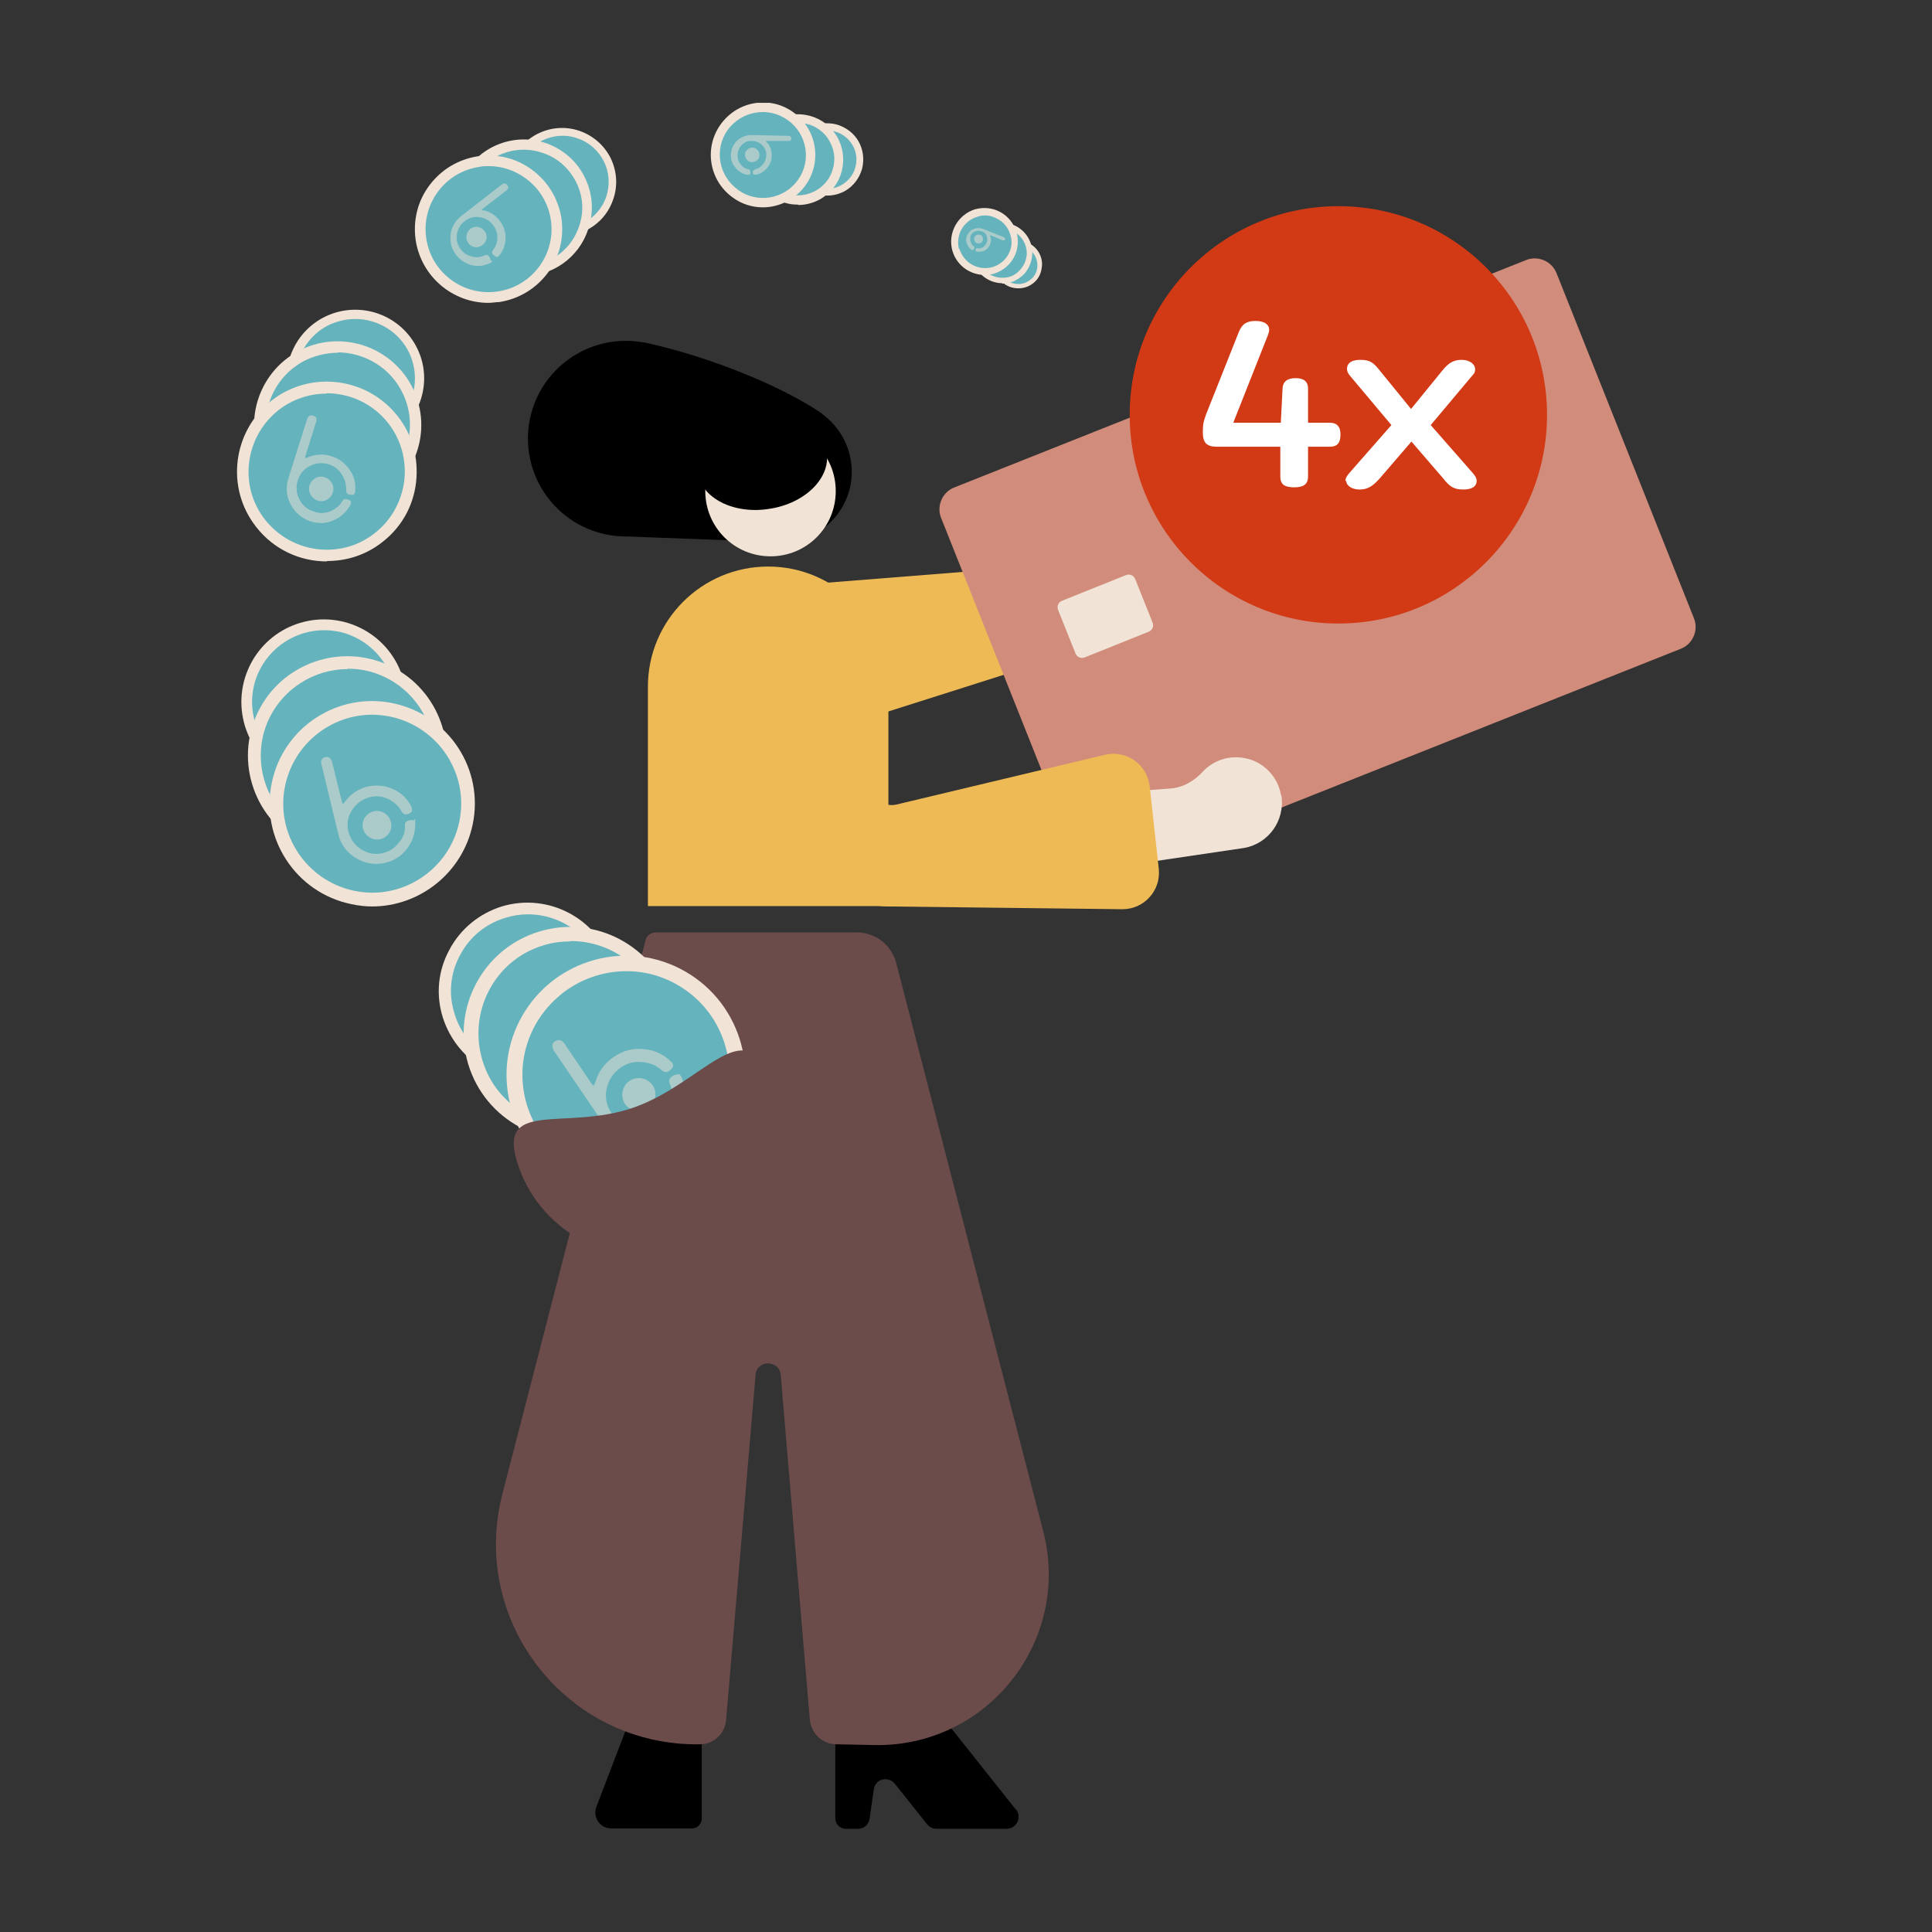 <svg width="620" height="620" viewBox="0 0 620 620" fill="none" xmlns="http://www.w3.org/2000/svg">
<rect x="0" y="0" width="620" height="620" fill="#333333" stroke="none"/>
<g clip-path="url(#clip0_12713_17642)">
<path d="M326.081 580.82L300.733 548.914C299.976 548.031 298.967 547.527 297.832 547.527L271.349 547.274C269.584 547.274 268.07 548.788 268.07 550.553V583.594C268.07 585.36 269.584 586.873 271.349 586.873H275.385C277.276 586.873 278.79 585.486 279.042 583.72L280.429 574.136C280.934 570.857 284.969 569.848 287.113 572.37L297.58 585.486C298.337 586.368 299.346 586.873 300.481 586.873H323.18C326.333 586.747 327.972 583.09 326.081 580.693V580.82Z" fill="black"/>
<path d="M221.917 547.274C221.16 547.274 221.917 547.274 207.288 547.527C205.144 547.527 203.253 548.914 202.496 550.806L191.398 579.811C190.137 583.216 192.533 586.747 196.19 586.747H221.917C223.682 586.873 225.196 585.36 225.196 583.594V550.553C225.196 548.788 223.682 547.274 221.917 547.274Z" fill="black"/>
<path d="M328.604 179.918L384.47 128.087C389.641 123.294 397.964 123.925 402.252 129.6L418.142 150.408C422.555 156.209 420.79 164.406 414.484 168.063L348.781 205.518C341.971 209.427 334.909 212.454 327.469 214.85L265.549 234.523L236.922 189.25L322.803 182.44C324.946 182.44 327.09 181.305 328.604 179.918Z" fill="#EEBA56"/>
<path d="M245.877 173.612C233.644 170.963 225.826 158.983 228.348 146.624C230.996 134.391 242.976 126.573 255.335 129.095C267.568 131.743 275.387 143.724 272.864 156.082C270.216 168.315 258.236 176.134 245.877 173.612Z" fill="black"/>
<path d="M194.299 171.468C177.274 167.811 166.555 151.165 170.086 134.266C173.743 117.241 190.39 106.522 207.289 110.053C224.313 113.71 235.033 130.357 231.502 147.255C227.844 164.28 211.198 175 194.299 171.468Z" fill="black"/>
<path d="M199.595 172.099C199.595 172.099 192.154 106.774 207.414 110.053C224.06 113.584 248.021 122.286 262.902 132.122C277.026 141.454 250.039 173.991 250.039 173.991L199.595 172.099Z" fill="black"/>
<path d="M246.508 181.81C225.195 181.81 207.918 199.087 207.918 220.399V290.768H285.097V220.399C285.097 199.087 267.82 181.81 246.508 181.81Z" fill="#EEBA56"/>
<path d="M268.2 157.596C268.2 169.198 258.868 178.531 247.266 178.531C235.664 178.531 226.332 169.198 226.332 157.596C226.332 145.994 235.664 136.662 247.266 136.662C258.868 136.662 268.2 145.994 268.2 157.596Z" fill="#F1E4D7"/>
<path d="M265.298 145.238C266.559 153.309 258.488 161.506 247.012 163.271C235.663 165.163 225.322 159.992 223.934 151.921C222.673 143.85 230.744 135.653 242.22 133.888C253.57 131.996 263.911 137.167 265.298 145.238Z" fill="black"/>
<path d="M334.782 491.409L287.617 309.054C286.104 303.253 280.933 299.218 274.88 299.218H210.438C208.924 299.218 207.537 300.227 207.159 301.74L161.255 479.302C150.536 520.54 182.189 560.517 224.688 559.76C229.102 559.76 232.633 556.355 233.011 551.942L242.47 441.217C242.848 436.299 250.036 436.299 250.541 441.217L259.873 551.816C260.251 556.229 263.908 559.76 268.448 559.76L280.681 560.013C317 560.643 343.862 526.467 334.782 491.409Z" fill="#6C4B4B"/>
<path d="M539.464 208.167L355.848 281.184C352.065 282.698 347.651 280.806 346.137 277.023L301.999 166.172C300.486 162.389 302.377 157.975 306.161 156.462L489.776 83.444C493.56 81.931 497.973 83.823 499.487 87.606L543.625 198.456C545.139 202.24 543.247 206.653 539.464 208.167Z" fill="#D18C7B"/>
<path d="M368.585 202.744L348.155 210.941C346.894 211.445 345.633 210.941 345.129 209.68L339.58 195.808C339.076 194.547 339.58 193.285 340.841 192.781L361.271 184.584C362.532 184.079 363.793 184.584 364.298 185.845L369.846 199.717C370.351 200.978 369.846 202.239 368.585 202.744Z" fill="#F1E4D7"/>
<path d="M411.079 255.205C410.197 249.404 405.531 244.485 399.73 243.35C394.307 242.216 389.262 244.107 385.984 247.638C383.209 250.665 379.552 252.809 375.39 253.061L291.527 259.114L294.554 287.615L399.351 272.104C406.918 270.716 412.467 263.528 411.205 255.205" fill="#F1E4D7"/>
<path d="M213.594 239.945L245.247 204.761L280.684 255.583C282.197 257.727 284.846 258.736 287.494 258.231L354.584 242.215C361.52 240.576 368.204 245.368 368.961 252.43L371.861 278.787C372.618 285.849 367.069 291.903 360.007 291.776L285.098 290.894C279.675 290.894 274.379 289.002 270.091 285.471L213.594 240.071V239.945Z" fill="#EEBA56"/>
<path d="M194.801 310.316C199.089 324.314 191.144 339.195 177.146 343.483C163.148 347.771 148.267 339.826 143.979 325.828C139.692 311.83 147.636 296.949 161.635 292.661C175.633 288.373 190.514 296.318 194.801 310.316Z" fill="#65B3BD"/>
<path d="M169.324 346.635C164.784 346.635 160.118 345.5 155.956 343.23C149.273 339.699 144.354 333.646 142.084 326.458C139.814 319.143 140.571 311.451 144.228 304.767C147.759 298.083 153.813 293.165 161.001 290.895C176.008 286.355 191.898 294.804 196.564 309.811C201.104 324.818 192.654 340.708 177.647 345.374C174.873 346.257 172.098 346.635 169.324 346.635ZM169.324 293.417C166.928 293.417 164.532 293.795 162.136 294.552C155.83 296.444 150.66 300.731 147.633 306.532C144.48 312.333 143.85 319.017 145.868 325.323C147.759 331.628 152.047 336.799 157.848 339.825C163.649 342.978 170.333 343.609 176.638 341.591C189.628 337.555 196.942 323.809 193.033 310.82C189.754 300.227 180.043 293.417 169.45 293.417H169.324Z" fill="#F1E4D7"/>
<path d="M126.829 234.903C121.532 247.514 107.03 253.441 94.419 248.144C81.808 242.848 75.881 228.345 81.177 215.734C86.474 203.123 100.977 197.196 113.587 202.493C126.198 207.789 132.126 222.292 126.829 234.903Z" fill="#65B3BD"/>
<path d="M103.877 251.675C100.472 251.675 96.941 251.044 93.662 249.657C80.168 243.982 73.863 228.47 79.538 214.977C85.213 201.483 100.724 195.177 114.218 200.852C127.712 206.527 134.017 222.039 128.342 235.533C124.055 245.621 114.218 251.675 103.877 251.675ZM104.003 202.24C95.049 202.24 86.474 207.536 82.691 216.364C77.772 228.092 83.321 241.586 95.049 246.504C100.724 248.9 107.03 248.9 112.705 246.504C118.38 244.234 122.92 239.82 125.19 234.145C130.108 222.417 124.559 208.923 112.831 204.005C109.93 202.744 106.904 202.24 103.877 202.24H104.003Z" fill="#F1E4D7"/>
<path d="M122.796 140.192C112.455 144.985 100.223 140.571 95.304 130.23C90.512 119.889 94.926 107.656 105.267 102.738C115.608 97.946 127.841 102.36 132.759 112.701C137.551 123.042 133.137 135.274 122.796 140.192Z" fill="#65B3BD"/>
<path d="M114.093 143.597C105.769 143.597 97.824 138.931 94.041 130.86C88.871 119.763 93.663 106.647 104.634 101.477C115.732 96.306 128.847 101.098 134.018 112.07C136.54 117.367 136.792 123.42 134.775 128.969C132.757 134.517 128.721 138.931 123.425 141.453C120.398 142.841 117.245 143.597 114.093 143.597ZM113.966 102.359C111.192 102.359 108.544 102.99 105.895 104.125C96.311 108.665 92.276 120.015 96.689 129.599C101.229 139.183 112.579 143.219 122.164 138.805C131.748 134.265 135.783 122.915 131.37 113.331C128.091 106.395 121.155 102.359 113.966 102.359Z" fill="#F1E4D7"/>
<path d="M175.375 73.734C166.926 70.959 162.386 61.753 165.286 53.43C168.061 44.98 177.267 40.441 185.59 43.341C194.039 46.115 198.579 55.322 195.805 63.645C193.03 72.094 183.824 76.634 175.501 73.734" fill="#65B3BD"/>
<path d="M180.421 75.751C178.656 75.751 176.764 75.499 174.872 74.868C165.792 71.841 160.874 62.005 163.901 52.925C166.927 43.845 176.764 38.927 185.844 41.953C190.258 43.467 193.789 46.493 195.933 50.655C197.95 54.817 198.329 59.483 196.815 63.897C194.419 71.211 187.609 75.751 180.295 75.751H180.421ZM175.755 72.472C183.448 75.12 191.897 70.832 194.545 63.14C195.806 59.356 195.554 55.321 193.789 51.79C192.023 48.259 188.997 45.611 185.213 44.349C177.521 41.701 169.071 45.989 166.423 53.682C163.775 61.374 168.062 69.824 175.755 72.472Z" fill="#F1E4D7"/>
<path d="M256.346 56.331C253.446 51.287 255.211 44.855 260.256 42.081C265.3 39.18 271.732 40.946 274.506 45.99C277.407 51.035 275.641 57.466 270.597 60.24C265.552 63.141 259.121 61.376 256.346 56.331Z" fill="#65B3BD"/>
<path d="M265.425 62.762C264.416 62.762 263.281 62.636 262.272 62.383C259.246 61.501 256.724 59.609 255.21 56.961C252.057 51.412 253.949 44.224 259.624 41.071C262.272 39.558 265.425 39.179 268.452 39.936C271.478 40.819 274.001 42.71 275.514 45.359C277.027 48.007 277.406 51.16 276.649 54.186C275.766 57.213 273.874 59.735 271.226 61.248C269.461 62.257 267.443 62.762 265.551 62.762H265.425ZM265.425 41.828C263.786 41.828 262.272 42.206 260.885 43.089C256.471 45.611 254.832 51.286 257.354 55.826C258.615 57.97 260.633 59.609 263.029 60.24C265.425 60.87 267.947 60.618 270.091 59.357C272.235 58.096 273.874 56.078 274.505 53.682C275.136 51.286 274.883 48.764 273.622 46.62C272.361 44.476 270.343 42.837 267.947 42.206C267.064 41.954 266.308 41.828 265.425 41.828Z" fill="#F1E4D7"/>
<path d="M319.902 85.335C319.65 81.551 322.55 78.272 326.334 78.02C330.117 77.768 333.396 80.668 333.648 84.452C333.9 88.235 331 91.514 327.216 91.766C323.433 92.018 320.154 89.118 319.902 85.335Z" fill="#65B3BD"/>
<path d="M326.714 92.523C322.678 92.523 319.399 89.371 319.147 85.335C318.895 81.174 322.047 77.516 326.335 77.264C330.497 77.012 334.154 80.165 334.406 84.452C334.406 86.47 333.902 88.488 332.515 90.001C331.127 91.514 329.362 92.397 327.218 92.523H326.714ZM326.714 78.777H326.335C322.93 79.03 320.408 81.93 320.534 85.335C320.786 88.74 323.561 91.262 327.092 91.136C328.731 91.136 330.245 90.253 331.38 89.118C332.515 87.857 333.019 86.344 332.893 84.705C332.641 81.426 329.992 78.904 326.714 78.904V78.777Z" fill="#F1E4D7"/>
<path d="M312.84 81.678C312.588 76.886 316.245 72.725 321.164 72.346C325.956 72.094 330.117 75.751 330.496 80.669C330.748 85.462 327.091 89.623 322.173 90.002C317.38 90.254 313.219 86.597 312.84 81.678Z" fill="#65B3BD"/>
<path d="M321.667 90.884C316.623 90.884 312.209 86.849 311.957 81.678C311.704 76.382 315.74 71.716 321.036 71.463C326.333 71.211 330.999 75.247 331.251 80.669C331.377 83.318 330.495 85.714 328.855 87.731C327.09 89.623 324.694 90.884 322.171 91.01H321.541L321.667 90.884ZM321.667 73.355H321.163C316.875 73.607 313.47 77.391 313.722 81.678C313.974 85.966 317.631 89.371 322.045 89.119C324.189 89.119 326.081 88.11 327.468 86.47C328.855 84.957 329.612 82.813 329.486 80.796C329.234 76.634 325.702 73.355 321.667 73.355Z" fill="#F1E4D7"/>
<path d="M306.787 80.291C305.274 75.247 308.175 69.824 313.345 68.311C318.389 66.797 323.812 69.698 325.326 74.868C326.839 79.913 323.938 85.336 318.768 86.849C313.723 88.362 308.301 85.462 306.787 80.291Z" fill="#65B3BD"/>
<path d="M315.994 88.235C311.328 88.235 307.041 85.209 305.653 80.543C304.014 74.868 307.293 68.941 312.842 67.175C315.616 66.418 318.517 66.671 321.039 68.058C323.561 69.445 325.327 71.715 326.209 74.489C326.966 77.264 326.714 80.164 325.327 82.687C323.939 85.209 321.669 86.974 318.895 87.857C317.886 88.109 316.877 88.235 315.868 88.235H315.994ZM307.923 79.912C309.311 84.452 313.977 86.974 318.517 85.713C320.661 85.083 322.552 83.569 323.561 81.678C324.696 79.66 324.948 77.39 324.192 75.246C323.561 73.102 322.048 71.211 320.03 70.202C318.012 69.067 315.742 68.814 313.598 69.571C309.058 70.958 306.536 75.624 307.797 80.164V79.912H307.923Z" fill="#F1E4D7"/>
<path d="M244.739 57.591C241.208 51.286 243.352 43.341 249.658 39.81C255.963 36.279 263.908 38.423 267.439 44.728C270.97 51.033 268.826 58.978 262.521 62.51C256.215 66.041 248.271 63.897 244.739 57.591Z" fill="#65B3BD"/>
<path d="M256.088 65.662C254.827 65.662 253.44 65.536 252.178 65.158C248.395 64.149 245.369 61.753 243.351 58.348C239.441 51.412 241.837 42.458 248.774 38.549C252.178 36.657 256.088 36.153 259.871 37.162C263.654 38.17 266.681 40.566 268.699 43.971C270.59 47.376 271.095 51.286 270.086 55.069C269.077 58.852 266.681 61.879 263.276 63.897C261.006 65.158 258.61 65.788 256.088 65.788V65.662ZM256.088 39.431C254.07 39.431 252.178 39.936 250.413 40.945C244.864 44.098 242.846 51.286 245.999 56.835C247.512 59.483 250.035 61.501 253.061 62.257C256.088 63.14 259.241 62.636 261.889 61.122C264.537 59.609 266.555 57.087 267.312 54.06C268.194 51.034 267.69 47.881 266.177 45.233C264.663 42.584 262.141 40.566 259.115 39.81C258.106 39.558 257.097 39.431 255.962 39.431H256.088Z" fill="#F1E4D7"/>
<path d="M236.037 62.257C229.101 57.338 227.588 47.88 232.38 40.944C237.298 34.008 246.756 32.495 253.692 37.287C260.628 42.205 262.142 51.663 257.349 58.599C252.431 65.535 242.973 67.049 236.037 62.257Z" fill="#65B3BD"/>
<path d="M244.868 66.544C241.463 66.544 238.058 65.535 235.158 63.392C227.591 57.969 225.826 47.502 231.249 39.935C233.897 36.278 237.68 33.882 242.094 33.125C246.508 32.369 250.922 33.377 254.579 36.026C262.145 41.449 263.911 51.916 258.488 59.482C255.209 64.022 250.039 66.544 244.742 66.544H244.868ZM236.923 60.996C243.103 65.409 251.678 63.896 256.092 57.717C260.506 51.537 258.993 42.962 252.813 38.548C249.787 36.404 246.129 35.521 242.472 36.152C238.815 36.782 235.662 38.8 233.518 41.701C229.105 47.88 230.618 56.456 236.797 60.87L236.923 60.996Z" fill="#F1E4D7"/>
<path d="M161.637 85.966C151.043 82.434 145.242 70.832 148.773 60.239C152.304 49.646 163.907 43.845 174.5 47.376C185.093 50.907 190.894 62.509 187.363 73.102C183.832 83.696 172.23 89.497 161.637 85.966Z" fill="#65B3BD"/>
<path d="M168.068 88.614C165.798 88.614 163.402 88.236 161.132 87.479C149.656 83.696 143.477 71.211 147.26 59.735C151.044 48.259 163.528 42.08 175.004 45.863C180.553 47.754 185.093 51.664 187.615 56.834C190.264 62.131 190.642 68.058 188.75 73.607C185.724 82.813 177.148 88.614 167.942 88.614H168.068ZM162.141 84.452C171.978 87.731 182.571 82.435 185.85 72.598C187.489 67.806 187.111 62.761 184.841 58.348C182.571 53.934 178.788 50.529 173.995 49.016C164.159 45.737 153.566 51.033 150.287 60.87C147.008 70.706 152.305 81.3 162.141 84.579V84.452Z" fill="#F1E4D7"/>
<path d="M159.994 95.298C148.014 97.063 136.79 88.866 135.024 76.886C133.259 64.905 141.456 53.681 153.436 51.916C165.417 50.15 176.641 58.347 178.406 70.328C180.172 82.308 171.974 93.532 159.994 95.298Z" fill="#65B3BD"/>
<path d="M156.716 97.19C145.24 97.19 135.151 88.74 133.385 77.012C132.503 70.707 134.016 64.528 137.799 59.483C141.582 54.439 147.005 51.16 153.311 50.151C159.616 49.268 165.796 50.782 170.84 54.565C175.884 58.348 179.163 63.771 180.172 70.076C181.055 76.382 179.542 82.561 175.758 87.606C171.975 92.65 166.552 95.929 160.247 96.938C159.112 96.938 157.851 97.19 156.716 97.19ZM156.842 53.304C155.833 53.304 154.824 53.304 153.815 53.556C142.717 55.195 135.151 65.536 136.79 76.508C138.43 87.606 148.771 95.172 159.742 93.533C170.84 91.893 178.407 81.552 176.767 70.581C176.01 65.284 173.11 60.492 168.822 57.339C165.291 54.691 161.129 53.304 156.842 53.304Z" fill="#F1E4D7"/>
<path d="M119.008 158.984C106.524 164.785 91.643 159.488 85.842 147.004C80.04 134.519 85.337 119.638 97.822 113.837C110.307 108.036 125.188 113.332 130.989 125.817C136.79 138.302 131.493 153.183 119.008 158.984Z" fill="#65B3BD"/>
<path d="M108.416 163.146C98.328 163.146 88.743 157.471 84.077 147.76C77.772 134.393 83.573 118.377 96.94 112.071C110.308 105.766 126.324 111.567 132.629 124.934C135.656 131.366 136.034 138.68 133.638 145.364C131.242 152.048 126.324 157.471 119.766 160.497C116.109 162.263 112.2 163.02 108.416 163.02V163.146ZM108.416 113.206C105.137 113.206 101.732 113.963 98.58 115.35C86.978 120.773 82.059 134.645 87.482 146.121C92.905 157.723 106.777 162.641 118.253 157.219C129.855 151.796 134.773 137.924 129.351 126.448C125.441 117.998 116.992 113.08 108.29 113.08H108.416V113.206Z" fill="#F1E4D7"/>
<path d="M121.405 172.602C109.676 181.808 92.778 179.664 83.572 167.936C74.366 156.208 76.51 139.309 88.238 130.103C99.966 120.897 116.865 123.041 126.071 134.769C135.277 146.497 133.133 163.396 121.405 172.602Z" fill="#65B3BD"/>
<path d="M104.886 180.169C96.31 180.169 87.861 176.386 82.186 169.072C72.35 156.587 74.619 138.427 87.104 128.59C99.589 118.754 117.749 121.024 127.586 133.509C132.378 139.562 134.395 147.128 133.513 154.821C132.63 162.514 128.721 169.324 122.667 173.99C117.371 178.151 111.191 180.043 104.886 180.043V180.169ZM104.76 126.32C99.337 126.32 93.914 128.086 89.374 131.617C78.529 140.192 76.511 155.956 85.087 166.802C93.662 177.647 109.426 179.665 120.271 171.089C125.568 166.928 128.847 161.001 129.729 154.317C130.486 147.633 128.721 141.075 124.559 135.779C119.641 129.473 112.2 126.194 104.76 126.194V126.32Z" fill="#F1E4D7"/>
<path d="M139.063 254.07C132.632 269.329 115.103 276.391 99.969 269.96C84.71 263.528 77.648 245.999 84.079 230.866C90.511 215.607 108.04 208.544 123.174 214.976C138.433 221.408 145.495 238.937 139.063 254.07Z" fill="#65B3BD"/>
<path d="M111.443 274.374C107.281 274.374 103.119 273.617 99.084 271.852C82.816 265.042 75.249 246.251 82.059 230.109C88.869 213.841 107.659 206.275 123.801 213.085C140.07 219.894 147.636 238.685 140.826 254.827C135.656 267.059 123.801 274.374 111.317 274.374H111.443ZM111.569 214.724C100.723 214.724 90.382 221.156 85.842 231.749C79.915 245.873 86.599 262.267 100.723 268.194C107.533 271.095 115.1 271.095 122.036 268.194C128.972 265.42 134.269 260.123 137.169 253.187C143.096 239.063 136.412 222.669 122.288 216.742C118.757 215.228 115.1 214.598 111.569 214.598V214.724Z" fill="#F1E4D7"/>
<path d="M149.655 264.158C146.124 280.805 129.856 291.398 113.209 287.993C96.563 284.462 85.97 268.194 89.374 251.547C92.906 234.901 109.174 224.307 125.82 227.712C142.467 231.244 153.06 247.512 149.655 264.158Z" fill="#65B3BD"/>
<path d="M119.513 290.893C117.243 290.893 114.974 290.641 112.704 290.136C94.922 286.479 83.446 268.95 87.229 251.168C90.887 233.387 108.416 221.911 126.197 225.694C143.979 229.478 155.455 246.881 151.671 264.662C148.393 280.174 134.647 290.893 119.387 290.893H119.513ZM119.513 229.351C106.272 229.351 94.418 238.557 91.517 252.051C88.238 267.437 98.201 282.57 113.586 285.849C128.972 289.127 144.105 279.165 147.384 263.779C150.663 248.394 140.7 233.261 125.315 229.982C123.297 229.604 121.405 229.351 119.513 229.351Z" fill="#F1E4D7"/>
<path d="M213.469 322.421C218.639 339.193 209.181 357.101 192.282 362.145C175.51 367.316 157.602 357.858 152.558 340.959C147.387 324.186 156.845 306.279 173.744 301.234C190.517 296.064 208.424 305.522 213.469 322.421Z" fill="#65B3BD"/>
<path d="M182.948 365.803C177.399 365.803 171.976 364.415 166.932 361.767C158.861 357.479 152.934 350.291 150.285 341.59C147.637 332.888 148.52 323.682 152.808 315.611C157.095 307.54 164.284 301.613 172.985 298.964C191.019 293.416 210.061 303.631 215.61 321.664C221.159 339.698 210.944 358.741 192.911 364.289C189.632 365.298 186.227 365.803 182.822 365.803H182.948ZM182.948 302.117C180.047 302.117 177.147 302.496 174.372 303.378C166.806 305.648 160.626 310.819 156.969 317.755C153.312 324.691 152.555 332.762 154.825 340.328C157.095 347.895 162.266 354.074 169.202 357.732C176.138 361.389 184.209 362.145 191.776 359.876C207.413 355.083 216.115 338.563 211.449 322.925C207.539 310.188 195.811 301.991 183.2 301.991H182.948V302.117Z" fill="#F1E4D7"/>
<path d="M219.268 314.099C236.419 323.935 242.22 345.878 232.383 362.903C222.546 380.054 200.603 385.855 183.579 376.019C166.428 366.182 160.627 344.239 170.463 327.214C180.3 310.189 202.243 304.262 219.268 314.099Z" fill="#65B3BD"/>
<path d="M224.566 375.009C220.53 378.162 215.864 380.558 210.694 381.945C200.857 384.593 190.516 383.206 181.688 378.162C163.402 367.568 157.097 344.112 167.69 325.826C178.283 307.54 201.74 301.235 220.026 311.828C238.312 322.421 244.617 345.877 234.024 364.163C231.628 368.451 228.349 372.108 224.692 375.009H224.566ZM180.175 319.016C177.022 321.538 174.248 324.691 172.104 328.348C162.898 344.238 168.447 364.542 184.211 373.622C191.903 378.035 200.857 379.297 209.432 376.9C218.008 374.63 225.196 369.082 229.61 361.389C238.816 345.499 233.267 325.195 217.503 316.116C205.397 309.053 190.642 310.693 180.301 318.89L180.175 319.016Z" fill="#F1E4D7"/>
<path d="M112.708 161.128C112.582 160.75 112.204 160.498 111.573 160.245C110.69 159.993 110.06 160.245 109.681 161.128C108.799 162.515 107.412 163.524 105.772 164.155C104.133 164.785 102.367 164.785 100.728 164.155C98.71 163.524 97.07 162.263 96.062 160.245C95.053 158.354 94.927 156.21 95.557 154.192C96.188 152.174 97.449 150.535 99.467 149.526C101.358 148.517 103.502 148.391 105.52 149.022C107.159 149.526 108.547 150.535 109.555 152.048C110.564 153.561 111.069 155.075 111.069 156.84C111.069 158.606 111.573 158.48 112.078 158.732C112.708 158.732 113.213 158.984 113.465 158.732C113.717 158.48 113.969 158.228 113.969 157.723C114.221 155.201 113.717 152.805 112.204 150.787C110.816 148.643 108.799 147.13 106.277 146.373C103.754 145.617 101.484 145.743 99.088 146.625L98.584 146.878C98.079 147.13 97.953 146.878 97.953 146.878V146.499L101.484 135.276C101.737 134.267 101.484 133.636 100.475 133.384C99.593 133.132 98.962 133.384 98.584 134.393L92.531 153.561C91.648 156.462 91.9 159.236 93.287 161.885C94.674 164.533 96.818 166.299 99.593 167.307C102.115 168.064 104.511 168.064 106.781 167.055C109.177 166.172 110.943 164.533 112.33 162.263C112.582 161.885 112.708 161.38 112.456 161.128H112.708Z" fill="#F1E4D7" fill-opacity="0.5"/>
<path fill-rule="evenodd" clip-rule="evenodd" d="M99.338 155.704C99.969 153.686 102.239 152.425 104.257 153.182C106.274 153.812 107.535 156.082 106.779 158.1C106.148 160.118 103.878 161.379 101.861 160.622C99.843 159.866 98.708 157.722 99.338 155.704Z" fill="#F1E4D7" fill-opacity="0.5"/>
<path d="M132.881 263.402C132.503 263.149 131.998 263.023 131.241 263.276C130.233 263.528 129.728 264.158 129.98 265.293C129.98 267.311 129.224 269.077 127.836 270.59C126.575 272.229 124.936 273.238 122.918 273.743C120.522 274.373 118.252 273.995 115.982 272.608C113.838 271.22 112.451 269.329 111.821 266.933C111.19 264.537 111.568 262.141 112.956 259.997C114.343 257.853 116.234 256.466 118.63 255.835C120.648 255.331 122.54 255.457 124.432 256.339C126.323 257.222 127.71 258.483 128.719 260.123C129.35 261.384 130.233 261.51 130.863 261.258C131.494 261.006 131.998 260.753 132.124 260.375C132.25 259.997 132.124 259.618 132.124 259.114C130.863 256.466 128.845 254.448 126.323 253.313C123.675 252.052 120.774 251.8 117.874 252.43C114.973 253.187 112.703 254.7 110.938 256.97L110.559 257.474C110.181 257.979 110.055 257.979 110.055 257.979L109.803 257.601L106.524 244.359C106.146 243.224 105.389 242.72 104.38 242.972C103.371 243.224 102.867 243.981 103.119 245.116L108.542 267.563C109.298 270.968 111.316 273.617 114.217 275.382C117.117 277.148 120.396 277.652 123.675 276.895C126.575 276.139 128.971 274.625 130.611 272.355C132.376 270.085 133.259 267.311 133.259 264.411C133.259 261.51 133.259 263.402 132.755 263.149V263.402H132.881Z" fill="#F1E4D7" fill-opacity="0.5"/>
<path fill-rule="evenodd" clip-rule="evenodd" d="M116.487 265.924C115.856 263.528 117.369 261.006 119.892 260.375C122.288 259.745 124.81 261.258 125.44 263.78C126.071 266.176 124.558 268.699 122.036 269.329C119.639 269.834 117.117 268.32 116.487 265.924Z" fill="#F1E4D7" fill-opacity="0.5"/>
<path d="M217.628 344.869C217.123 344.743 216.493 344.869 215.736 345.374C214.727 346.004 214.475 347.013 215.106 348.148C215.862 350.292 215.736 352.562 215.106 354.832C214.349 357.102 212.962 358.867 211.07 360.255C208.674 361.894 206.026 362.399 203.125 361.894C200.225 361.264 197.955 359.75 196.315 357.354C194.676 354.958 194.045 352.184 194.676 349.409C195.306 346.509 196.82 344.239 199.216 342.599C201.234 341.212 203.377 340.582 205.774 340.834C208.17 340.96 210.313 341.717 212.079 343.23C213.214 344.365 214.223 344.113 214.853 343.608C215.484 343.104 215.988 342.599 215.988 342.095C215.988 341.59 215.988 341.212 215.358 340.708C212.962 338.312 209.935 336.924 206.53 336.672C203.125 336.294 199.846 337.177 196.946 339.194C194.045 341.212 192.154 343.734 191.145 347.013L190.893 347.644C190.64 348.274 190.514 348.4 190.514 348.4L190.01 348.022L181.056 334.781C180.173 333.646 179.164 333.519 178.155 334.15C177.147 334.781 177.02 335.789 177.651 337.051L192.91 359.498C195.18 362.903 198.459 364.921 202.369 365.677C206.278 366.434 210.061 365.677 213.34 363.407C216.241 361.39 218.132 358.741 219.141 355.589C220.15 352.31 220.024 349.031 218.763 345.752C218.511 345.122 218.132 344.743 217.628 344.617V344.869Z" fill="#F1E4D7" fill-opacity="0.5"/>
<path fill-rule="evenodd" clip-rule="evenodd" d="M200.605 354.327C198.965 351.931 199.596 348.526 201.992 346.887C204.388 345.248 207.793 345.878 209.432 348.274C211.072 350.67 210.441 354.075 208.045 355.715C205.523 357.228 202.244 356.597 200.605 354.327Z" fill="#F1E4D7" fill-opacity="0.5"/>
<path d="M246.886 346.382C254.579 368.577 242.851 392.916 220.655 400.609C198.46 408.301 174.121 396.573 166.428 374.378C158.735 352.183 181.057 363.154 203.252 355.461C225.447 347.769 239.193 324.186 246.886 346.382Z" fill="#6C4B4B"/>
<path d="M312.337 80.039C312.463 80.039 312.589 80.039 312.715 79.66C312.715 79.408 312.715 79.156 312.463 79.03C311.958 78.651 311.706 78.147 311.454 77.516C311.328 76.886 311.328 76.255 311.454 75.751C311.706 74.994 312.211 74.49 312.967 74.238C313.724 73.986 314.481 73.986 315.111 74.238C315.868 74.49 316.372 74.994 316.624 75.751C316.877 76.508 316.877 77.264 316.624 77.895C316.372 78.525 315.994 78.904 315.489 79.282C314.985 79.66 314.354 79.787 313.724 79.66C313.346 79.66 313.093 79.66 313.093 80.039V80.543C313.093 80.543 313.219 80.543 313.472 80.795C314.354 80.795 315.237 80.795 315.994 80.417C316.75 80.039 317.381 79.282 317.759 78.399C318.138 77.516 318.138 76.634 317.759 75.877V75.499H317.885L321.795 77.138C322.173 77.138 322.425 77.138 322.552 76.886C322.678 76.634 322.552 76.382 322.173 76.129L315.489 73.481C314.481 73.103 313.472 73.103 312.463 73.481C311.454 73.859 310.823 74.616 310.319 75.625C309.941 76.508 309.941 77.39 310.319 78.147C310.571 79.03 311.076 79.66 311.832 80.291H312.211V80.039H312.337Z" fill="#F1E4D7" fill-opacity="0.5"/>
<path fill-rule="evenodd" clip-rule="evenodd" d="M314.603 75.373C315.36 75.625 315.612 76.508 315.36 77.264C315.108 78.021 314.225 78.273 313.468 78.021C312.712 77.769 312.46 76.886 312.712 76.13C312.964 75.373 313.847 75.121 314.603 75.373Z" fill="#F1E4D7" fill-opacity="0.5"/>
<path d="M240.581 55.952C240.833 55.826 240.833 55.574 240.833 55.195C240.833 54.817 240.581 54.312 239.95 54.312C238.941 54.06 238.185 53.43 237.554 52.547C236.923 51.79 236.671 50.781 236.671 49.772C236.671 48.764 237.176 47.376 238.058 46.494C238.941 45.611 240.076 45.106 241.337 45.233C242.598 45.233 243.733 45.737 244.616 46.62C245.499 47.502 246.003 48.637 245.877 49.898C245.877 50.907 245.499 51.916 244.868 52.673C244.238 53.556 243.355 54.06 242.472 54.312C241.842 54.438 241.589 54.817 241.589 55.195C241.589 55.574 241.589 55.826 241.842 55.952C241.968 55.952 242.22 56.078 242.472 56.078C243.986 55.826 245.247 55.069 246.129 53.934C247.138 52.799 247.643 51.412 247.643 49.898C247.643 48.385 247.264 46.998 246.256 45.863L246.003 45.611C245.751 45.359 245.751 45.233 245.751 45.233H253.065C253.696 45.233 253.948 44.98 253.948 44.476C253.948 43.971 253.696 43.593 253.065 43.593L241.211 43.341C239.446 43.341 237.806 43.971 236.545 45.106C235.284 46.367 234.653 47.881 234.527 49.646C234.527 51.16 234.906 52.547 235.915 53.682C236.797 54.817 238.058 55.7 239.572 56.078H240.581V55.952Z" fill="#F1E4D7" fill-opacity="0.5"/>
<path fill-rule="evenodd" clip-rule="evenodd" d="M241.462 47.377C242.724 47.377 243.732 48.512 243.732 49.773C243.732 51.034 242.597 52.043 241.336 52.043C240.075 52.043 239.066 50.908 239.066 49.647C239.066 48.386 240.201 47.377 241.462 47.377Z" fill="#F1E4D7" fill-opacity="0.5"/>
<path d="M157.346 83.444C157.346 83.066 157.346 82.814 156.968 82.309C156.463 81.679 155.959 81.679 155.328 82.057C154.067 82.561 152.68 82.688 151.293 82.309C149.905 81.931 148.77 81.174 147.888 80.039C146.753 78.652 146.374 77.013 146.627 75.247C146.879 73.481 147.762 71.968 149.149 70.959C150.536 69.824 152.175 69.446 153.941 69.698C155.706 69.95 157.22 70.833 158.229 72.22C159.111 73.355 159.616 74.743 159.616 76.13C159.616 77.517 159.238 78.904 158.355 80.039C157.724 80.796 157.85 81.426 158.355 81.805C158.859 82.183 158.985 82.435 159.364 82.435C159.742 82.435 159.868 82.435 160.12 82.057C161.508 80.544 162.138 78.652 162.264 76.508C162.264 74.364 161.634 72.473 160.373 70.833C159.111 69.194 157.472 68.059 155.454 67.554H155.076C154.698 67.428 154.571 67.302 154.571 67.302L154.824 67.05L162.516 61.123C163.147 60.618 163.273 59.988 162.769 59.357C162.264 58.727 161.76 58.727 161.003 59.231L148.014 69.32C146.122 70.833 144.861 72.851 144.609 75.247C144.357 77.643 144.861 79.913 146.374 81.805C147.635 83.444 149.401 84.579 151.293 85.084C153.31 85.588 155.328 85.336 157.22 84.453C157.598 84.453 157.85 84.075 157.85 83.696L157.472 83.444H157.346Z" fill="#F1E4D7" fill-opacity="0.5"/>
<path fill-rule="evenodd" clip-rule="evenodd" d="M150.916 73.481C152.303 72.346 154.321 72.598 155.456 74.111C156.591 75.499 156.339 77.516 154.825 78.651C153.438 79.786 151.421 79.534 150.286 78.021C149.277 76.633 149.529 74.49 150.916 73.481Z" fill="#F1E4D7" fill-opacity="0.5"/>
<path d="M429.496 200.095C466.479 200.095 496.46 170.114 496.46 133.13C496.46 96.147 466.479 66.166 429.496 66.166C392.512 66.166 362.531 96.147 362.531 133.13C362.531 170.114 392.512 200.095 429.496 200.095Z" fill="#D13A15"/>
<path d="M415.317 156.39C413.781 156.39 412.642 156.125 411.9 155.595C411.212 155.013 410.868 154.139 410.868 152.974V143.36H390.37C388.887 143.36 387.774 143.016 387.033 142.327C386.344 141.586 386 140.421 386 138.832C386 137.719 386.053 136.766 386.159 135.971C386.318 135.124 386.636 134.065 387.112 132.793L397.6 106.416C398.129 105.145 398.791 104.271 399.586 103.794C400.38 103.265 401.466 103 402.843 103C404.326 103 405.439 103.265 406.18 103.794C406.922 104.271 407.292 104.96 407.292 105.86C407.292 106.284 407.16 106.84 406.895 107.529L395.772 135.654H411.026L411.583 124.69C411.689 122.465 413.092 121.353 415.793 121.353C418.442 121.353 419.766 122.465 419.766 124.69V135.654H426.678C427.896 135.654 428.77 135.971 429.3 136.607C429.882 137.19 430.174 138.143 430.174 139.467C430.174 140.844 429.882 141.851 429.3 142.486C428.77 143.069 427.896 143.36 426.678 143.36H419.766V152.974C419.766 154.139 419.395 155.013 418.654 155.595C417.965 156.125 416.853 156.39 415.317 156.39Z" fill="white"/>
<path d="M431.762 154.317C431.762 153.435 432.266 152.678 433.023 151.795L446.517 136.41L433.275 120.646C432.644 119.889 432.266 119.259 432.266 118.376C432.266 116.863 433.275 115.476 436.554 115.476C439.833 115.476 440.842 116.484 442.859 119.007L452.822 131.239L462.785 119.007C464.802 116.484 466.442 115.476 469.09 115.476C471.739 115.476 473.378 116.989 473.378 118.376C473.378 119.763 473 119.889 472.369 120.646L459.128 136.41L472.621 151.795C473.378 152.678 473.882 153.435 473.882 154.317C473.882 155.831 472.747 157.092 469.595 157.092C466.442 157.092 465.181 156.083 463.163 153.561L452.948 141.706L442.733 153.561C440.589 155.957 438.95 157.092 436.302 157.092C433.653 157.092 432.014 155.705 432.014 154.317H431.762Z" fill="white"/>
</g>
<defs>
<clipPath id="clip0_12713_17642">
<rect width="468.119" height="554" fill="white" transform="translate(76 33)"/>
</clipPath>
</defs>
</svg>
